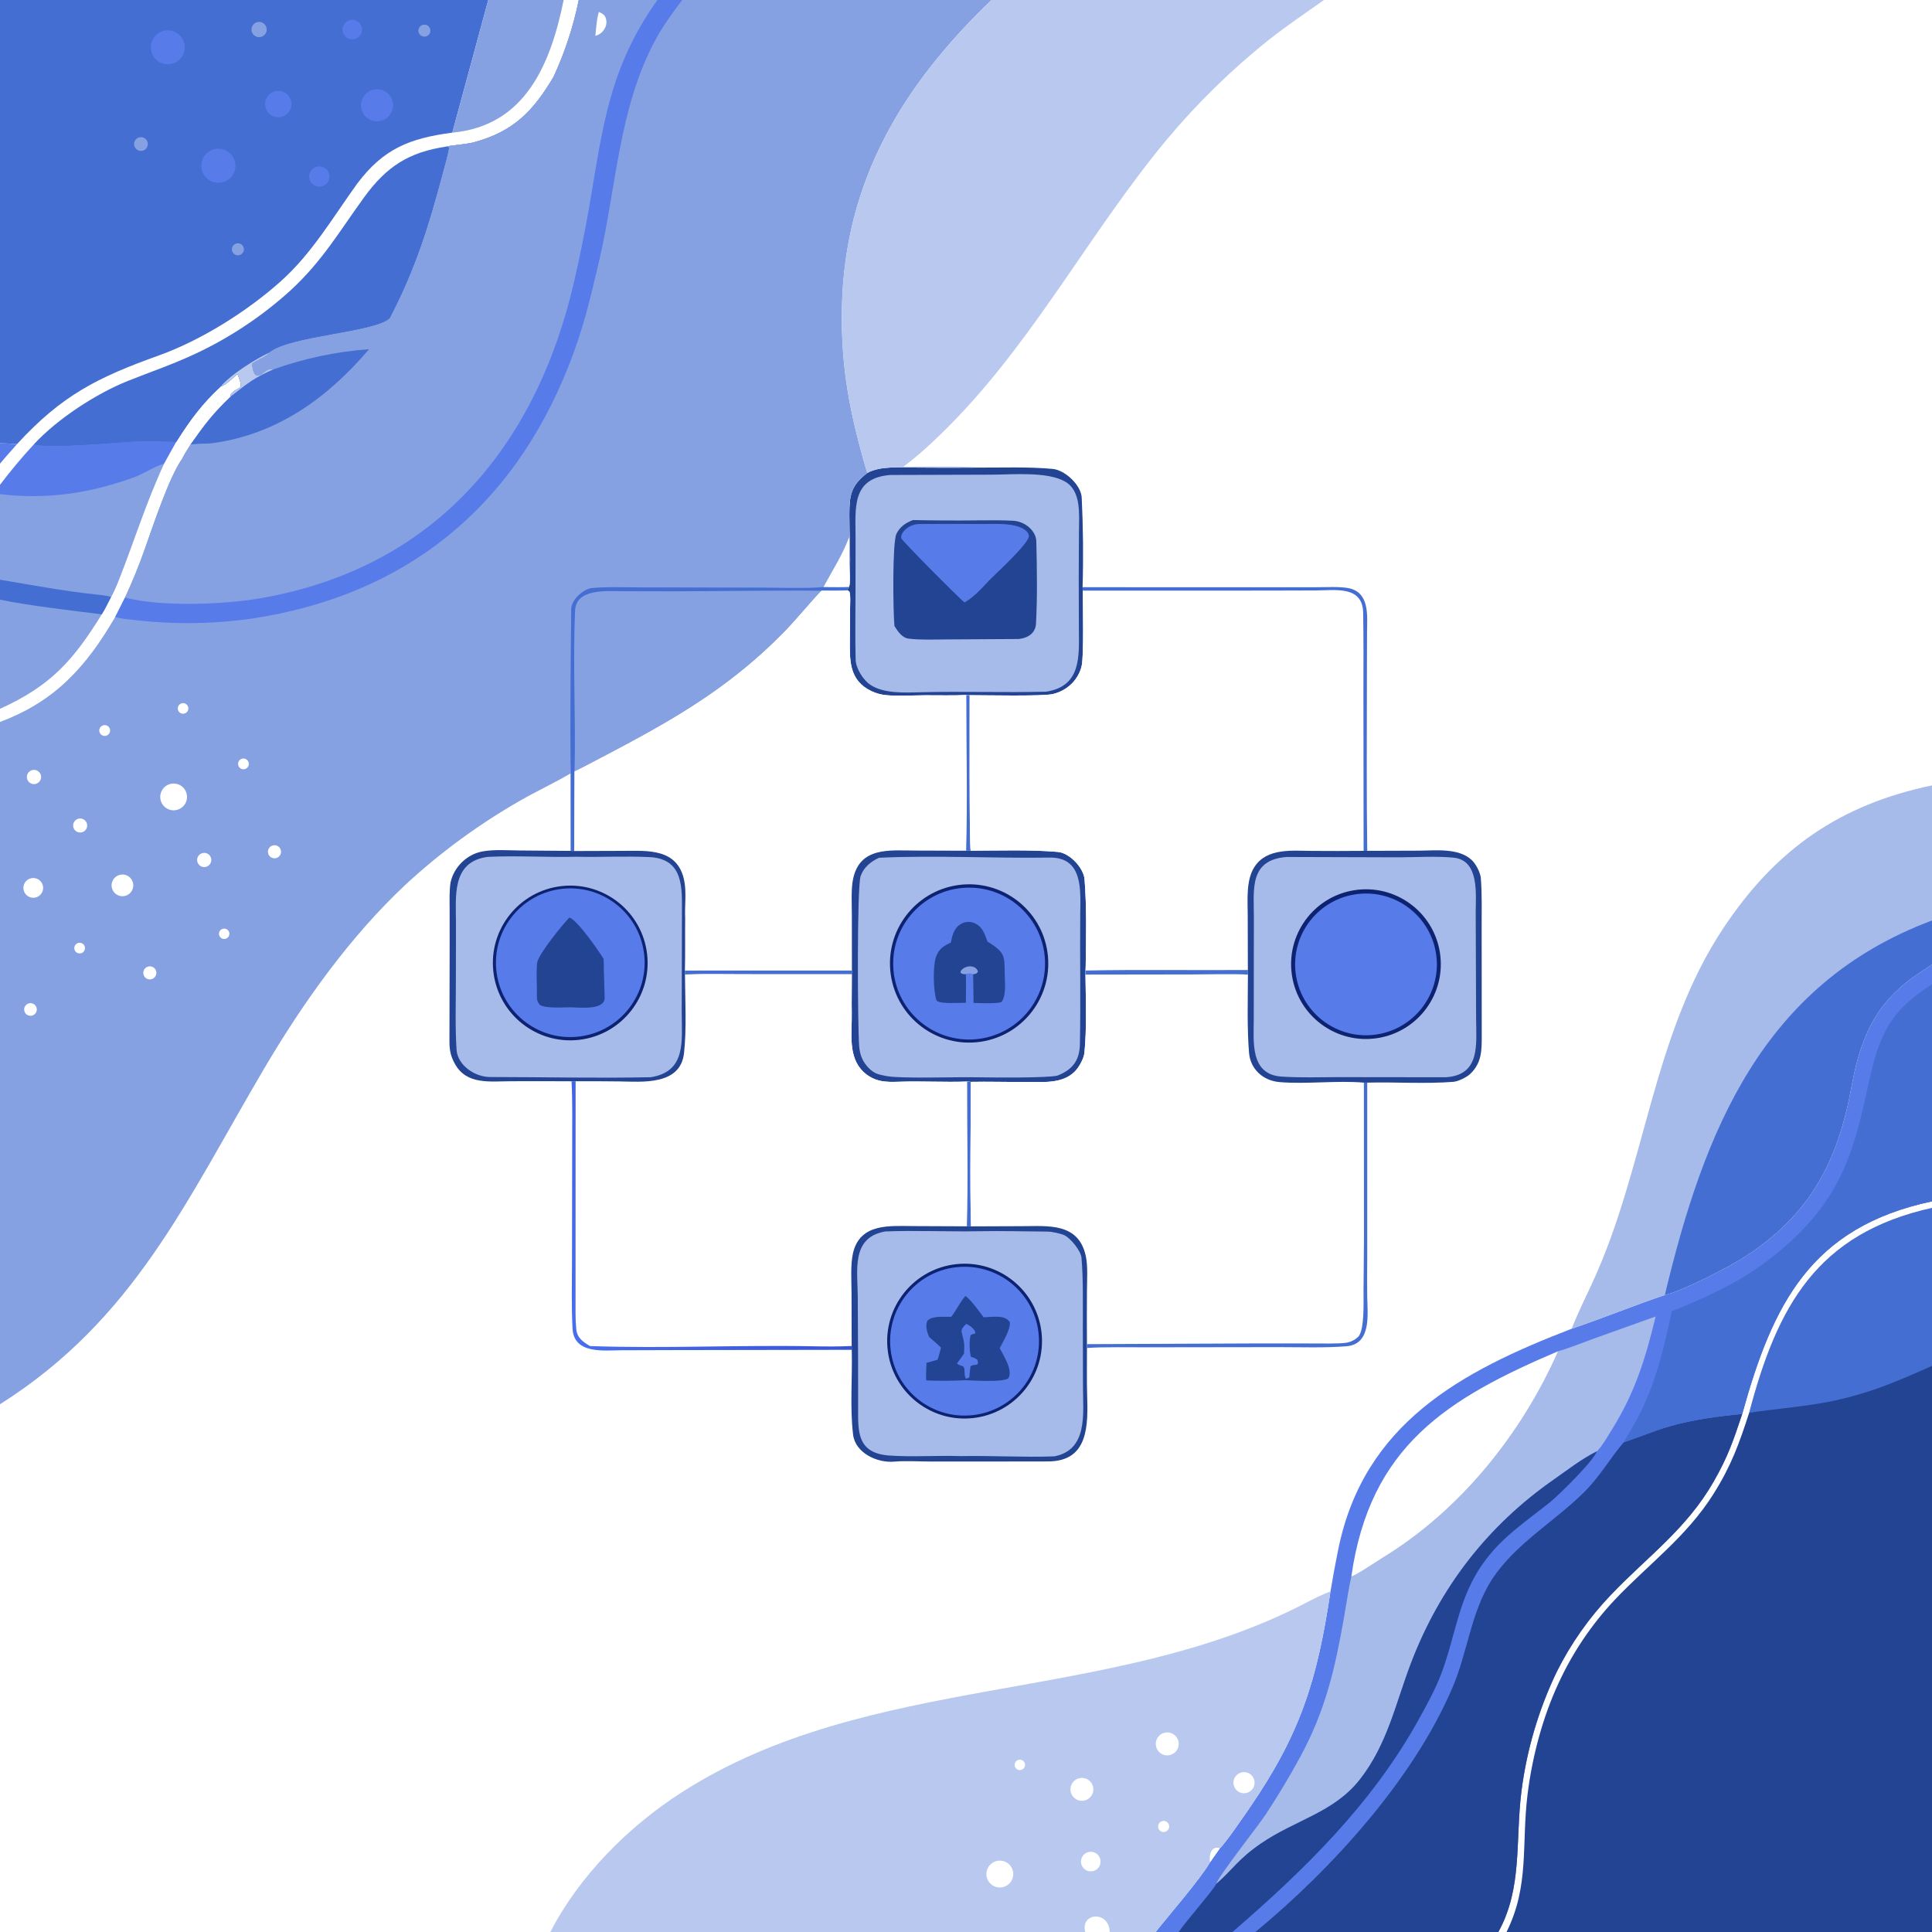 <?xml version="1.0" encoding="utf-8" ?><svg xmlns="http://www.w3.org/2000/svg" xmlns:xlink="http://www.w3.org/1999/xlink" width="1024" height="1024" viewBox="0 0 1024 1024"><rect x="0" y="0" width="1024" height="1024" fill="#333333" stroke="none"/><path fill="white" d="M0 0L258.789 0L298.76 0L306.767 0L317.912 0L348.418 0L361.568 0L525.536 0L701.74 0L1024 0L1024 416.267L1024 487.874L1024 511.217L1024 521.683L1024 636.729L1024 640.21L1024 723.917L1024 1024L798.498 1024L794.157 1024L665.369 1024L653.219 1024L624.72 1024L612.514 1024L588.154 1024L575.228 1024L291.702 1024L0 1024L0 744.276L0 382.657L0 375.676L0 317.833L0 307.271L0 261.919L0 256.949L0 245.757L0 234.928L0 0Z"/><path fill="#234493" d="M459.667 250.71C466.325 246.768 478.39 247.787 486.143 247.828C496.691 247.926 507.24 247.93 517.789 247.841C531.029 247.891 544.848 247.344 557.9 248.529C564.542 249.131 573.005 257.167 573.332 263.756C574.084 278.93 574.265 296.009 573.783 311.222L573.934 313.045C573.9 320.055 574.574 348.172 573.251 353.197C572.373 356.657 570.576 359.815 568.052 362.339C565.273 365.078 561.787 366.991 557.985 367.864C552.625 369.144 521.42 368.451 513.94 368.466L512.168 368.346C505.499 368.727 497.234 368.462 490.377 368.505C484.455 368.541 475.236 369.016 469.689 368.444C466.999 368.193 464.372 367.483 461.923 366.344C449.779 360.596 450.389 349.677 450.446 338.62L450.561 322.291C450.584 319.868 450.9 315.403 450.159 313.403L449.049 312.927C449.278 312.275 449.658 311.695 450.004 311.075C450.71 308.832 450.453 306.06 450.412 303.638C450.949 293.676 450.147 283.069 450.18 273.046C450.214 262.48 450.899 257.399 459.667 250.71Z"/><path fill="#A7BBEA" d="M472.024 251.743L525.492 251.582C536.355 251.57 554.919 249.782 564.481 255.221C573.234 260.2 571.912 272.739 571.863 281.649L571.746 306.052L571.824 333.274C571.87 347.588 573.349 363.764 554.359 366.611C532.383 367.141 510.044 366.368 488.027 366.903C479.623 367.107 468.451 367.724 461.289 362.958C457.568 360.481 453.674 354.344 453.504 349.726C453.207 337.822 453.419 325.652 453.433 313.728L453.465 285.246C453.495 269.578 451.055 253.277 472.024 251.743Z"/><path fill="#234493" d="M483.916 275.642C495.61 275.886 507.307 275.94 519.003 275.802C525.12 275.774 531.036 275.669 537.148 276.019C542.891 276.348 549.121 280.968 549.27 287.023C549.622 301.398 549.867 316.211 549.098 330.571C548.82 335.761 544.593 338.218 539.884 338.686L501.131 338.907C495.041 338.937 487.543 339.257 481.556 338.481C478.094 338.033 475.766 334.572 474.075 331.789C473.342 324.405 472.901 287.576 475.129 282.943C476.928 279.203 480.126 277.036 483.916 275.642Z"/><path fill="#577CEA" d="M486.755 277.731C497.736 277.665 508.717 277.66 519.698 277.715C525.013 277.753 530.783 277.393 536.017 278.227C538.773 278.667 541.912 279.572 544.006 281.52C544.726 282.191 545.314 283.153 545.316 284.152C545.324 288.11 527.67 304.132 524.235 307.661C520.119 311.984 516.393 316.351 511.186 319.311C508.174 316.882 478.131 286.751 477.74 285.315C477.406 284.085 478.138 282.652 478.894 281.722C480.883 279.273 483.678 277.982 486.755 277.731Z"/><path fill="#86A1E2" d="M0 0L258.789 0L298.76 0L306.767 0L317.912 0L348.418 0L361.568 0L525.536 0C478.334 45.163 447.611 96.17 446.248 162.907C445.59 195.156 450.59 219.938 459.667 250.71C450.899 257.399 450.214 262.48 450.18 273.046C450.147 283.069 450.949 293.676 450.412 303.638C450.453 306.06 450.71 308.832 450.004 311.075C449.658 311.695 449.278 312.275 449.049 312.927C445.685 313.228 439.053 313.048 435.447 313.064C428.16 320.706 422.073 328.539 414.417 336.25C389.493 361.355 363.711 377.555 332.852 394.098C326.274 397.638 319.669 401.127 313.036 404.564C311.235 405.493 306.028 408.301 304.516 408.841L304.373 451.056L302.51 450.986L302.481 409.896C293.75 415.049 284.253 419.391 275.483 424.471C253.707 436.944 233.407 451.833 214.969 468.856C185.359 496.629 160.624 531.406 140.032 566.327C98.723 636.381 71.231 699.251 0 744.276L0 382.657L0 375.676L0 317.833L0 307.271L0 261.919L0 256.949L0 245.757L0 234.928L0 0Z"/><path fill="#446ED2" d="M0 0L258.789 0L298.76 0L306.767 0C303.896 14.109 299.383 27.832 293.32 40.892C282.589 58.942 272.262 69.718 251.109 75.465C247.696 76.392 238.175 77.213 236.582 77.683L238.051 77.985C238.151 80.104 235.163 90.338 234.503 92.811C226.955 121.108 220.07 142.975 206.617 168.797C198.107 176.385 153.953 177.956 142.838 186.852C141.579 188.92 136.185 190.802 133.555 192.874C134.031 195.227 133.962 196.925 135.529 198.757C139.578 199.901 139.458 195.496 144.745 195.454L145.073 195.726C138.505 198.723 134.627 200.736 128.86 205.102C128.092 205.683 122.73 209.921 122.328 210.149C112.935 219.14 108.493 224.982 101.054 235.563C99.572 237.958 97.915 240.482 96.66 242.984C89.74 252.454 80.826 279.531 76.626 291.332C73.577 299.953 70.121 308.424 66.27 316.717C64.564 320.156 62.835 323.583 61.082 326.998C45.74 353.371 29.251 371.752 0 382.657L0 375.676L0 317.833L0 307.271L0 261.919L0 256.949L0 245.757L0 234.928L0 0Z"/><path fill="#86A1E2" d="M116.974 204.871C119.887 204.008 123.447 200.384 125.866 198.186C129.979 208.342 125.919 203.988 122.278 209.163L122.328 210.149C112.935 219.14 108.493 224.982 101.054 235.563C99.572 237.958 97.915 240.482 96.66 242.984C89.74 252.454 80.826 279.531 76.626 291.332C73.577 299.953 70.121 308.424 66.27 316.717C64.564 320.156 62.835 323.583 61.082 326.998C45.74 353.371 29.251 371.752 0 382.657L0 375.676L0 317.833L0 307.271L0 261.919L0 256.949C5.659 249.465 11.69 242.269 18.069 235.387C22.929 238.191 63.349 234.435 71.294 234.068C77.736 233.77 86.846 234.052 93.456 234.173C100.51 222.916 107.197 213.841 116.974 204.871Z"/><path fill="#577CEA" d="M18.069 235.387C22.929 238.191 63.349 234.435 71.294 234.068C77.736 233.77 86.846 234.052 93.456 234.173C91.318 237.986 89.069 241.883 87.012 245.728C82.119 247.108 76.208 251.127 70.98 253.017C47.565 261.483 24.841 264.87 0 261.919L0 256.949C5.659 249.465 11.69 242.269 18.069 235.387Z"/><path fill="#86A1E2" d="M0 317.833C14.726 320.975 38.635 323.671 53.944 325.61C38.786 350.141 26.848 363.529 0 375.676L0 317.833Z"/><path fill="white" d="M116.974 204.871C119.887 204.008 123.447 200.384 125.866 198.186C129.979 208.342 125.919 203.988 122.278 209.163L122.328 210.149C112.935 219.14 108.493 224.982 101.054 235.563C99.572 237.958 97.915 240.482 96.66 242.984C89.74 252.454 80.826 279.531 76.626 291.332C73.577 299.953 70.121 308.424 66.27 316.717C64.564 320.156 62.835 323.583 61.082 326.998C45.74 353.371 29.251 371.752 0 382.657L0 375.676C26.848 363.529 38.786 350.141 53.944 325.61C55.619 322.976 57.417 319.258 58.885 316.418C60.236 314.303 62.23 309.455 63.228 306.906C71.409 286.006 77.523 266.198 87.012 245.728C89.069 241.883 91.318 237.986 93.456 234.173C100.51 222.916 107.197 213.841 116.974 204.871Z"/><path fill="#446ED2" d="M0 307.271C16.736 310.054 33.316 313.198 50.194 315.01C52.775 315.287 56.489 315.563 58.885 316.418C57.417 319.258 55.619 322.976 53.944 325.61C38.635 323.671 14.726 320.975 0 317.833L0 307.271Z"/><path fill="#446ED2" d="M236.582 77.683L238.051 77.985C238.151 80.104 235.163 90.338 234.503 92.811C226.955 121.108 220.07 142.975 206.617 168.797C198.107 176.385 153.953 177.956 142.838 186.852C141.579 188.92 136.185 190.802 133.555 192.874C134.031 195.227 133.962 196.925 135.529 198.757C139.578 199.901 139.458 195.496 144.745 195.454L145.073 195.726C138.505 198.723 134.627 200.736 128.86 205.102C128.092 205.683 122.73 209.921 122.328 210.149L122.278 209.163C125.919 203.988 129.979 208.342 125.866 198.186C123.447 200.384 119.887 204.008 116.974 204.871C107.197 213.841 100.51 222.916 93.456 234.173C86.846 234.052 77.736 233.77 71.294 234.068C63.349 234.435 22.929 238.191 18.069 235.387C30.29 222.121 50.96 208.604 67.819 201.883C80.392 196.871 91.173 193.287 103.722 187.43C122.072 178.809 139.031 167.496 154.038 153.865C170.853 138.334 179.702 122.9 192.886 104.72C204.892 88.166 216.655 80.678 236.582 77.683Z"/><path fill="#B8C8EE" d="M142.838 186.852C141.579 188.92 136.185 190.802 133.555 192.874C134.031 195.227 133.962 196.925 135.529 198.757C139.578 199.901 139.458 195.496 144.745 195.454L145.073 195.726C138.505 198.723 134.627 200.736 128.86 205.102C128.092 205.683 122.73 209.921 122.328 210.149L122.278 209.163C125.919 203.988 129.979 208.342 125.866 198.186C123.447 200.384 119.887 204.008 116.974 204.871C122.377 198.414 135.234 190.398 142.838 186.852Z"/><path fill="white" d="M258.789 0L298.76 0L306.767 0C303.896 14.109 299.383 27.832 293.32 40.892C282.589 58.942 272.262 69.718 251.109 75.465C247.696 76.392 238.175 77.213 236.582 77.683C216.655 80.678 204.892 88.166 192.886 104.72C179.702 122.9 170.853 138.334 154.038 153.865C139.031 167.496 122.072 178.809 103.722 187.43C91.173 193.287 80.392 196.871 67.819 201.883C50.96 208.604 30.29 222.121 18.069 235.387C11.69 242.269 5.659 249.465 2.84217e-14 256.949L0 245.757L0 234.928C2.942 235.053 6.12 235.127 9.029 235.383C32.83 209.457 51.753 200.026 84.237 188.377C106.768 180.297 131.269 164.835 148.977 148.941C165.405 134.197 176.408 115.259 189.165 97.546C203.274 78.616 217.373 73.288 239.739 70.3L258.789 0Z"/><path fill="#86A1E2" d="M258.789 0L298.76 0C291.888 33.687 278.577 66.741 239.739 70.3L258.789 0Z"/><path fill="#577CEA" d="M0 234.928C2.942 235.053 6.12 235.127 9.029 235.383C6.094 238.737 2.807 242.338 0 245.757L0 234.928Z"/><path fill="#577CEA" d="M113.65 79.053C118.413 77.925 123.208 80.794 124.465 85.525C125.722 90.255 122.984 95.127 118.289 96.512C115.137 97.442 111.728 96.587 109.388 94.279C107.048 91.971 106.145 88.575 107.031 85.41C107.917 82.245 110.451 79.811 113.65 79.053Z"/><path fill="#577CEA" d="M86.378 16.447C91.159 15.028 96.181 17.776 97.565 22.567C98.948 27.359 96.164 32.361 91.362 33.709C86.61 35.043 81.671 32.293 80.302 27.551C78.933 22.809 81.646 17.851 86.378 16.447Z"/><path fill="#577CEA" d="M197.229 47.724C201.653 46.304 206.396 48.704 207.872 53.109C209.349 57.514 207.01 62.287 202.624 63.819C199.737 64.828 196.53 64.205 194.23 62.19C191.93 60.174 190.892 57.077 191.513 54.083C192.134 51.088 194.318 48.659 197.229 47.724Z"/><path fill="#577CEA" d="M146.231 48.309C150.021 47.611 153.658 50.119 154.352 53.909C155.047 57.699 152.535 61.334 148.744 62.024C144.959 62.713 141.331 60.206 140.638 56.421C139.944 52.637 142.448 49.006 146.231 48.309Z"/><path fill="#577CEA" d="M168.393 88.262C171.304 87.784 174.057 89.738 174.567 92.642C175.076 95.547 173.154 98.322 170.254 98.864C168.35 99.22 166.402 98.525 165.152 97.045C163.903 95.564 163.545 93.527 164.216 91.71C164.887 89.892 166.482 88.576 168.393 88.262Z"/><path fill="#577CEA" d="M185.11 10.778C187.835 9.885 190.767 11.384 191.639 14.116C192.511 16.849 190.99 19.769 188.25 20.62C185.541 21.462 182.659 19.96 181.797 17.257C180.934 14.554 182.413 11.661 185.11 10.778Z"/><path fill="#86A1E2" d="M136.04 11.823C138.132 11.119 140.401 12.225 141.135 14.306C141.87 16.387 140.796 18.672 138.726 19.436C137.36 19.94 135.828 19.669 134.718 18.728C133.608 17.786 133.09 16.319 133.364 14.889C133.638 13.46 134.661 12.288 136.04 11.823Z"/><path fill="#86A1E2" d="M73.541 72.89C75.424 72.251 77.471 73.242 78.139 75.115C78.808 76.988 77.85 79.051 75.988 79.749C74.757 80.211 73.372 79.973 72.366 79.127C71.359 78.28 70.887 76.957 71.13 75.665C71.374 74.372 72.295 73.312 73.541 72.89Z"/><path fill="#86A1E2" d="M124.534 129.344C125.575 128.762 126.855 128.81 127.85 129.468C128.845 130.127 129.389 131.285 129.261 132.471C129.132 133.657 128.352 134.673 127.24 135.103C125.678 135.706 123.916 134.999 123.204 133.484C122.492 131.969 123.073 130.161 124.534 129.344Z"/><path fill="#86A1E2" d="M223.674 13.32C225.271 12.632 227.124 13.353 227.836 14.939C228.548 16.525 227.856 18.389 226.281 19.125C225.24 19.612 224.019 19.5 223.084 18.832C222.149 18.165 221.647 17.046 221.769 15.904C221.891 14.762 222.619 13.774 223.674 13.32Z"/><path fill="#86A1E2" d="M306.767 0L317.912 0L348.418 0C323.001 35.762 319.535 66.843 312.427 108.93C310.111 122.259 307.439 135.523 304.414 148.709C284.135 237.341 229.629 301.493 137.504 317.173C118.121 320.472 85.244 321.702 66.27 316.717C70.121 308.424 73.577 299.953 76.626 291.332C80.826 279.531 89.74 252.454 96.66 242.984C97.915 240.482 99.572 237.958 101.054 235.563C108.493 224.982 112.935 219.14 122.328 210.149C122.73 209.921 128.092 205.683 128.86 205.102C134.627 200.736 138.505 198.723 145.073 195.726L144.745 195.454C139.458 195.496 139.578 199.901 135.529 198.757C133.962 196.925 134.031 195.227 133.555 192.874C136.185 190.802 141.579 188.92 142.838 186.852C153.953 177.956 198.107 176.385 206.617 168.797C220.07 142.975 226.955 121.108 234.503 92.811C235.163 90.338 238.151 80.104 238.051 77.985L236.582 77.683C238.175 77.213 247.696 76.392 251.109 75.465C272.262 69.718 282.589 58.942 293.32 40.892C299.383 27.832 303.896 14.109 306.767 0Z"/><path fill="#86A1E2" d="M306.767 0L317.912 0C317.891 1.864 318.029 4.671 317.432 6.329C316.331 9.301 315.909 15.592 315.558 18.991C313.471 33.446 309.531 47.233 306.111 61.335C296.621 100.471 279.279 139.22 246.028 164.172C233.524 173.434 219.251 180.026 204.093 183.54C202.257 183.972 197.385 185.052 195.61 185.074C178.361 186.328 161.361 189.911 145.073 195.726L144.745 195.454C139.458 195.496 139.578 199.901 135.529 198.757C133.962 196.925 134.031 195.227 133.555 192.874C136.185 190.802 141.579 188.92 142.838 186.852C153.953 177.956 198.107 176.385 206.617 168.797C220.07 142.975 226.955 121.108 234.503 92.811C235.163 90.338 238.151 80.104 238.051 77.985L236.582 77.683C238.175 77.213 247.696 76.392 251.109 75.465C272.262 69.718 282.589 58.942 293.32 40.892C299.383 27.832 303.896 14.109 306.767 0Z"/><path fill="#86A1E2" d="M293.32 40.892L293.98 40.983L294.686 40.374C294.737 44.843 292.496 53.381 291.462 58.052C284.904 87.665 271.514 118.732 250.12 140.616C242.22 148.697 217.643 167.841 206.617 168.797C220.07 142.975 226.955 121.108 234.503 92.811C235.163 90.338 238.151 80.104 238.051 77.985L236.582 77.683C238.175 77.213 247.696 76.392 251.109 75.465C272.262 69.718 282.589 58.942 293.32 40.892Z"/><path fill="#446ED2" d="M145.073 195.726C161.361 189.911 178.361 186.328 195.61 185.074C173.677 210.87 146.809 230.446 111.998 234.973C111.422 235.048 110.917 235.05 110.503 235.061L101.054 235.563C108.493 224.982 112.935 219.14 122.328 210.149C122.73 209.921 128.092 205.683 128.86 205.102C134.627 200.736 138.505 198.723 145.073 195.726Z"/><path fill="white" d="M317.432 6.329C319.124 7.146 320.413 7.651 321.063 9.561C321.676 11.393 321.483 13.399 320.532 15.081C319.406 17.116 317.773 18.384 315.558 18.991C315.909 15.592 316.331 9.301 317.432 6.329Z"/><path fill="#86A1E2" d="M101.054 235.563L110.503 235.061C105.35 236.699 104.489 241.773 96.66 242.984C97.915 240.482 99.572 237.958 101.054 235.563Z"/><path fill="#86A1E2" d="M304.516 408.841C305.26 380.535 303.514 351.762 304.83 323.465C305.373 311.793 321.87 313.346 329.587 313.362L354.689 313.417C381.675 313.351 408.372 312.888 435.447 313.064C428.16 320.706 422.073 328.539 414.417 336.25C389.493 361.355 363.711 377.555 332.852 394.098C326.274 397.638 319.669 401.127 313.036 404.564C311.235 405.493 306.028 408.301 304.516 408.841Z"/><path fill="#577CEA" d="M348.418 0L361.568 0C356.453 6.91 351.431 13.585 347.333 21.236C327.739 57.821 326.699 99.68 317.314 139.396C312.554 159.54 309.114 174.312 301.56 193.509C271.595 269.66 214.434 315.661 133.494 327.868C113.128 330.762 92.477 331.045 72.04 328.709C69.58 328.451 63.127 327.874 61.082 326.998C62.835 323.583 64.564 320.156 66.27 316.717C85.244 321.702 118.121 320.472 137.504 317.173C229.629 301.493 284.135 237.341 304.414 148.709C307.439 135.523 310.111 122.259 312.427 108.93C319.535 66.843 323.001 35.762 348.418 0Z"/><path fill="#446ED2" d="M436.482 311.123C440.533 311.126 446.095 311.285 450.004 311.075C449.658 311.695 449.278 312.275 449.049 312.927C445.685 313.228 439.053 313.048 435.447 313.064C408.372 312.888 381.675 313.351 354.689 313.417L329.587 313.362C321.87 313.346 305.373 311.793 304.83 323.465C303.514 351.762 305.26 380.535 304.516 408.841L304.373 451.056L302.51 450.986L302.481 409.896C302.1 381.308 302.46 351.407 302.756 322.76C302.806 317.927 309.18 312.084 313.898 311.658C322.644 310.869 331.949 311.368 340.866 311.334L404.158 311.439C413.058 311.455 427.619 311.962 435.93 311.18L436.482 311.123Z"/><path fill="white" d="M436.482 311.123C441.483 301.814 446.256 294.666 450.098 284.669C450.339 291.06 449.96 297.148 450.412 303.638C450.453 306.06 450.71 308.832 450.004 311.075C446.095 311.285 440.533 311.126 436.482 311.123Z"/><path fill="white" d="M89.383 415.8C91.788 414.832 94.529 415.253 96.533 416.897C98.537 418.541 99.485 421.147 99.005 423.695C98.526 426.242 96.695 428.325 94.231 429.128C90.594 430.314 86.672 428.402 85.364 424.807C84.057 421.212 85.834 417.228 89.383 415.8Z"/><path fill="white" d="M63.593 463.656C66.681 462.941 69.766 464.856 70.495 467.941C71.223 471.026 69.32 474.119 66.238 474.86C63.138 475.605 60.024 473.688 59.291 470.586C58.559 467.483 60.488 464.376 63.593 463.656Z"/><path fill="white" d="M15.585 465.778C18.239 464.652 21.304 465.882 22.443 468.53C23.583 471.179 22.368 474.25 19.725 475.402C17.064 476.563 13.966 475.338 12.819 472.671C11.672 470.004 12.912 466.912 15.585 465.778Z"/><path fill="white" d="M17.165 408.152C19.11 407.7 21.07 408.845 21.633 410.762C22.195 412.678 21.164 414.7 19.282 415.371C17.966 415.84 16.499 415.542 15.47 414.597C14.441 413.651 14.019 412.215 14.374 410.863C14.73 409.512 15.804 408.469 17.165 408.152Z"/><path fill="white" d="M106.963 452.269C108.872 451.577 110.986 452.527 111.736 454.415C112.485 456.303 111.599 458.444 109.735 459.25C108.478 459.794 107.025 459.611 105.942 458.772C104.86 457.933 104.319 456.572 104.532 455.219C104.744 453.867 105.675 452.736 106.963 452.269Z"/><path fill="white" d="M40.939 434.158C42.178 433.593 43.626 433.75 44.715 434.568C45.803 435.386 46.357 436.734 46.158 438.081C45.96 439.428 45.041 440.559 43.763 441.028C41.888 441.717 39.803 440.8 39.044 438.952C38.284 437.104 39.122 434.987 40.939 434.158Z"/><path fill="white" d="M144.196 448.238C145.97 447.526 147.985 448.383 148.703 450.154C149.421 451.925 148.57 453.944 146.801 454.667C145.024 455.394 142.995 454.538 142.274 452.759C141.553 450.98 142.415 448.953 144.196 448.238Z"/><path fill="white" d="M78.701 512.254C80.451 511.883 82.195 512.908 82.724 514.617C83.252 516.326 82.391 518.157 80.737 518.839C79.524 519.339 78.133 519.111 77.144 518.249C76.154 517.387 75.738 516.04 76.068 514.77C76.397 513.5 77.417 512.525 78.701 512.254Z"/><path fill="white" d="M15.234 531.821C16.96 531.327 18.769 532.282 19.335 533.986C19.901 535.689 19.024 537.536 17.346 538.174C16.195 538.612 14.897 538.383 13.966 537.578C13.034 536.774 12.618 535.523 12.883 534.321C13.148 533.119 14.051 532.159 15.234 531.821Z"/><path fill="white" d="M54.019 384.727C54.923 384.183 56.051 384.179 56.959 384.715C57.867 385.251 58.408 386.242 58.368 387.295C58.329 388.349 57.715 389.296 56.769 389.762C55.389 390.443 53.717 389.914 52.98 388.563C52.242 387.213 52.7 385.52 54.019 384.727Z"/><path fill="white" d="M127.988 402.224C128.972 401.836 130.09 402.024 130.893 402.713C131.695 403.402 132.051 404.479 131.817 405.51C131.582 406.542 130.796 407.359 129.774 407.633C128.314 408.026 126.8 407.209 126.326 405.773C125.851 404.337 126.581 402.78 127.988 402.224Z"/><path fill="white" d="M41.436 499.776C42.933 499.355 44.489 500.216 44.928 501.708C45.367 503.199 44.524 504.766 43.038 505.222C42.061 505.522 40.998 505.273 40.256 504.571C39.513 503.869 39.205 502.822 39.449 501.83C39.694 500.838 40.453 500.053 41.436 499.776Z"/><path fill="white" d="M96.152 372.82C97.609 372.342 99.181 373.124 99.679 374.574C100.178 376.025 99.419 377.607 97.975 378.126C97.023 378.468 95.961 378.271 95.194 377.611C94.428 376.95 94.077 375.928 94.275 374.936C94.473 373.944 95.191 373.135 96.152 372.82Z"/><path fill="white" d="M118.47 492.19C119.962 492.001 121.331 493.043 121.546 494.532C121.762 496.021 120.744 497.408 119.259 497.65C118.275 497.809 117.281 497.426 116.659 496.646C116.038 495.866 115.886 494.812 116.261 493.888C116.636 492.965 117.481 492.316 118.47 492.19Z"/><path fill="#577CEA" d="M882.404 686.371C892.057 684.099 916.098 671.653 924.189 666.487C959.572 643.896 974.183 615.492 981.469 575.214C984.218 560.013 988.918 544.432 998.738 532.266C1006.63 522.483 1013.59 517.997 1024 511.217L1024 521.683L1024 636.729L1024 640.21L1024 723.917L1024 1024L798.498 1024L794.157 1024L665.369 1024L653.219 1024L624.72 1024L612.514 1024C619.208 1015.52 636.565 995.48 641.348 987.042L646.552 979.611C649.49 976.982 659.528 962.26 662.284 958.248C689.376 918.807 698.201 890.253 705.184 843.49C706.398 836.088 707.746 828.926 709.219 821.585C722.675 754.554 774.219 726.919 833.013 704.26C849.603 698.631 865.764 691.993 882.404 686.371Z"/><path fill="#234493" d="M923.412 749.433C939.539 691.225 959.611 650.447 1024 636.729L1024 640.21L1024 723.917L1024 1024L798.498 1024L794.157 1024C807.047 1000.62 803.066 976.007 806.404 949.316C809.208 927.434 815.495 906.142 825.028 886.247C832.531 871.193 842.267 857.359 853.905 845.215C873.293 824.905 893.809 810.542 908.312 785.21C915.869 772.009 918.678 763.593 923.412 749.433Z"/><path fill="#446ED2" d="M927.085 748.81C942.014 692.275 962.945 653.782 1024 640.21L1024 723.917C1003.73 733.103 986.716 740.118 964.446 743.848C951.886 745.951 939.41 746.926 927.085 748.81Z"/><path fill="white" d="M923.412 749.433C939.539 691.225 959.611 650.447 1024 636.729L1024 640.21C962.945 653.782 942.014 692.275 927.085 748.81C921.765 765.253 917.614 776.799 908.258 791.699C893.894 814.576 873.916 828.833 855.768 848.017C843.558 861.011 833.529 875.894 826.07 892.09C817.57 910.329 812.099 931.171 809.625 951.14C806.346 977.6 810.752 999.368 798.498 1024L794.157 1024C807.047 1000.62 803.066 976.007 806.404 949.316C809.208 927.434 815.495 906.142 825.028 886.247C832.531 871.193 842.267 857.359 853.905 845.215C873.293 824.905 893.809 810.542 908.312 785.21C915.869 772.009 918.678 763.593 923.412 749.433Z"/><path fill="#234493" d="M860.627 764.404C868.827 761.791 876.761 758.283 885.328 755.87C897.885 752.334 910.463 750.706 923.412 749.433C918.678 763.593 915.869 772.009 908.312 785.21C893.809 810.542 873.293 824.905 853.905 845.215C842.267 857.359 832.531 871.193 825.028 886.247C815.495 906.142 809.208 927.434 806.404 949.316C803.066 976.007 807.047 1000.62 794.157 1024L665.369 1024C705.598 990.836 749.111 943.176 769.909 894.294C778.015 875.362 779.525 854.545 790.881 836.947C803.224 818.277 823.19 806.957 839.084 791.396C848.146 782.524 852.96 773.416 860.627 764.404Z"/><path fill="#A7BBEA" d="M825.85 716.167C829.429 715.385 840.124 711.164 844.173 709.703L877.535 697.763C872.138 720.009 866.75 737.674 854.5 757.46C852.719 760.338 848.783 767.059 846.363 769.244C838.139 773.34 831.208 778.853 823.718 784.076C788.421 808.685 763.132 841.398 747.811 881.597C739.688 902.909 735.375 924.562 720.741 943.19C706.885 960.827 686.551 964.551 668.199 977.185C656.127 985.496 653.69 990.653 644.66 998.5C645.661 994.518 667.024 967.595 671.021 961.465C677.528 951.486 683.362 941.869 689.135 931.22C702.558 906.455 707.541 884.655 712.345 857.326C713.51 850.701 714.79 841.98 716.242 835.555C718.471 835.185 729.883 827.425 732.683 825.722C773.876 800.677 806.508 760.04 825.85 716.167Z"/><path fill="#446ED2" d="M886.092 694.954C899.233 689.845 914.885 682.662 926.747 675.2C935.907 669.323 944.456 662.544 952.266 654.965C977.061 630.74 983.26 607.342 990.259 574.856C995.838 548.965 1001.32 536.069 1024 521.683L1024 636.729C959.611 650.447 939.539 691.225 923.412 749.433C910.463 750.706 897.885 752.334 885.328 755.87C876.761 758.283 868.827 761.791 860.627 764.404C861.594 762.611 862.813 760.55 863.889 758.795C876.081 738.907 881.304 717.643 886.092 694.954Z"/><path fill="#234493" d="M846.363 769.244C844.877 774.066 826 792.673 821.37 796.363C809.582 805.755 796.947 814.091 787.667 826.465C772.901 845.678 771.984 865.945 763.727 887.588C760.719 895.474 756.134 903.808 751.992 911.289C727.188 956.089 691.553 990.939 653.219 1024L624.72 1024C628.522 1018.34 643.038 1001.83 644.66 998.5C653.69 990.653 656.127 985.496 668.199 977.185C686.551 964.551 706.885 960.827 720.741 943.19C735.375 924.562 739.688 902.909 747.811 881.597C763.132 841.398 788.421 808.685 823.718 784.076C831.208 778.853 838.139 773.34 846.363 769.244Z"/><path fill="white" d="M716.242 835.555C726.076 766.401 767.103 741.196 825.85 716.167C806.508 760.04 773.876 800.677 732.683 825.722C729.883 827.425 718.471 835.185 716.242 835.555Z"/><path fill="#B8C8EE" d="M291.702 1024C307.056 994.188 333.041 968.146 361.224 950.042C460.847 886.046 588.009 903.748 692.021 849.62C695.801 847.652 701.309 844.844 705.184 843.49C698.201 890.253 689.376 918.807 662.284 958.248C659.528 962.26 649.49 976.982 646.552 979.611L641.348 987.042C636.565 995.48 619.208 1015.52 612.514 1024L588.154 1024L575.228 1024L291.702 1024Z"/><path fill="white" d="M575.228 1024C572.334 1013.8 587.841 1012.35 588.154 1024L575.228 1024Z"/><path fill="white" d="M641.348 987.042C640.633 983.56 641.924 977.957 646.552 979.611L641.348 987.042Z"/><path fill="white" d="M528.565 986.299C532.342 985.563 536.021 987.959 536.875 991.711C537.728 995.463 535.447 999.214 531.723 1000.18C529.21 1000.84 526.539 1000.07 524.754 998.185C522.97 996.298 522.353 993.589 523.146 991.116C523.939 988.642 526.016 986.797 528.565 986.299Z"/><path fill="white" d="M617.693 918.29C620.943 917.756 624.028 919.905 624.655 923.139C625.282 926.373 623.222 929.519 620.008 930.238C617.844 930.722 615.589 929.992 614.12 928.333C612.65 926.673 612.199 924.345 612.943 922.257C613.686 920.168 615.505 918.649 617.693 918.29Z"/><path fill="white" d="M571.26 942.721C573.373 941.912 575.761 942.345 577.455 943.845C579.15 945.345 579.869 947.663 579.323 949.859C578.776 952.055 577.054 953.765 574.854 954.295C571.741 955.046 568.58 953.251 567.631 950.193C566.681 947.135 568.269 943.865 571.26 942.721Z"/><path fill="white" d="M657.038 939.758C658.909 938.912 661.093 939.157 662.73 940.396C664.367 941.635 665.196 943.67 664.89 945.701C664.583 947.731 663.191 949.431 661.261 950.132C658.43 951.161 655.293 949.767 654.157 946.978C653.021 944.188 654.294 940.999 657.038 939.758Z"/><path fill="white" d="M576.573 981.715C579.296 980.86 582.199 982.359 583.079 985.074C583.958 987.789 582.485 990.706 579.777 991.609C577.036 992.524 574.075 991.028 573.184 988.278C572.294 985.529 573.816 982.581 576.573 981.715Z"/><path fill="white" d="M615.852 965.262C617.392 964.771 619.041 965.611 619.548 967.146C620.056 968.681 619.232 970.339 617.702 970.861C616.699 971.204 615.588 970.982 614.794 970.279C614 969.576 613.645 968.501 613.864 967.463C614.082 966.425 614.842 965.585 615.852 965.262Z"/><path fill="white" d="M539.642 932.793C540.6 932.465 541.66 932.687 542.406 933.372C543.153 934.056 543.465 935.093 543.222 936.076C542.979 937.059 542.218 937.83 541.239 938.087C539.798 938.466 538.317 937.636 537.887 936.21C537.457 934.784 538.232 933.274 539.642 932.793Z"/><path fill="white" d="M449.049 312.927L450.159 313.403C450.9 315.403 450.584 319.868 450.561 322.291L450.446 338.62C450.389 349.677 449.779 360.596 461.923 366.344C464.372 367.483 466.999 368.193 469.689 368.444C475.236 369.016 484.455 368.541 490.377 368.505C497.234 368.462 505.499 368.727 512.168 368.346L513.94 368.466C513.952 375.64 513.695 449.612 514.492 450.868C529.726 450.845 545.633 450.269 560.649 451.529C566.972 452.059 574.356 460.026 574.836 466.037C576.014 480.784 575.663 497.489 575.437 512.264C575.425 512.977 575.399 513.69 575.359 514.403C575.35 514.709 575.281 516.3 575.317 516.55C575.486 529.577 576.06 544.86 574.785 557.906C574.474 561.094 571.838 565.781 569.599 567.998C562.635 574.902 551.718 573.327 542.722 573.43C533.357 573.538 523.939 573.212 514.555 573.404L512.609 573.241C500.685 573.675 488.608 572.938 476.666 573.343C473.361 573.455 469.759 573.553 466.53 572.834C463.15 572.095 460.043 570.429 457.557 568.023C449.274 559.995 451.633 547.57 451.451 537.083C451.332 530.237 451.531 523.263 451.485 516.388L394.939 516.383C384.712 516.384 373.179 516.14 363.047 516.51L363.013 514.417C363.268 505.396 363.037 495.934 363.158 486.847C362.831 480.393 363.906 473.343 362.695 466.998C359.333 449.381 343.049 450.954 330.077 450.971L304.373 451.056L304.516 408.841C306.028 408.301 311.235 405.493 313.036 404.564C319.669 401.127 326.274 397.638 332.852 394.098C363.711 377.555 389.493 361.355 414.417 336.25C422.073 328.539 428.16 320.706 435.447 313.064C439.053 313.048 445.685 313.228 449.049 312.927Z"/><path fill="#234493" d="M451.531 514.405L451.496 484.815C451.496 479.131 451.007 471.227 452.16 465.814C455.803 448.705 471.605 450.771 484.908 450.813L512.073 450.901L514.492 450.868C529.726 450.845 545.633 450.269 560.649 451.529C566.972 452.059 574.356 460.026 574.836 466.037C576.014 480.784 575.663 497.489 575.437 512.264C575.425 512.977 575.399 513.69 575.359 514.403C575.35 514.709 575.281 516.3 575.317 516.55C575.486 529.577 576.06 544.86 574.785 557.906C574.474 561.094 571.838 565.781 569.599 567.998C562.635 574.902 551.718 573.327 542.722 573.43C533.357 573.538 523.939 573.212 514.555 573.404L512.609 573.241C500.685 573.675 488.608 572.938 476.666 573.343C473.361 573.455 469.759 573.553 466.53 572.834C463.15 572.095 460.043 570.429 457.557 568.023C449.274 559.995 451.633 547.57 451.451 537.083C451.332 530.237 451.531 523.263 451.485 516.388L451.531 514.405Z"/><path fill="#A7BBEA" d="M465.935 454.629C495.44 453.257 526.581 454.981 556.22 454.537C574.263 454.267 572.664 471.991 572.544 484.747C572.332 507.383 572.822 530.643 572.37 553.327C572.212 562.064 568.5 566.974 560.381 570.117C554.788 571.382 527.135 571.132 518.967 570.994C505.316 570.762 487.261 571.553 474.134 570.81C471.183 570.635 468.261 570.135 465.42 569.32C461.928 568.288 458.672 564.635 457.118 561.419C456.079 559.27 455.579 556.979 455.384 554.611C454.562 544.628 454.113 469.765 456.184 464.231C457.929 459.567 461.531 456.638 465.935 454.629Z"/><path fill="#0D2271" d="M507.989 469.083C530.856 465.967 551.945 481.905 555.189 504.754C558.433 527.603 542.613 548.781 519.783 552.153C496.771 555.552 475.387 539.579 472.117 516.548C468.848 493.517 484.941 472.223 507.989 469.083Z"/><path fill="#577CEA" d="M511.744 470.512C534.005 469.456 552.886 486.691 553.859 508.955C554.833 531.22 537.529 550.037 515.26 550.929C493.108 551.816 474.41 534.621 473.442 512.472C472.473 490.323 489.599 471.562 511.744 470.512Z"/><path fill="#234493" d="M503.971 499.554C504.815 495.427 505.733 491.49 509.869 489.429C511.918 488.425 514.303 488.358 516.405 489.247C520.837 491.105 521.809 494.975 523.411 499.083C534.097 505.578 532.056 507.291 532.61 519.217C532.776 522.789 532.943 528.163 530.881 531.076C528.33 532.114 519.309 531.641 516.003 531.575L515.79 516.439C513.798 515.9 513.884 515.834 511.937 516.363C512.089 521.008 511.945 526.768 511.944 531.487C508.375 531.468 498.621 532.241 496.453 530.406C494.638 525.855 494.358 512.172 496.057 507.273C497.604 502.811 500.029 501.486 503.971 499.554Z"/><path fill="#86A1E2" d="M511.937 516.363C510.565 516.27 510.085 516.414 509.064 515.546L509.269 514.573C511.697 511.33 517.303 511.333 518.347 514.923C517.337 516.403 517.994 515.748 515.79 516.439C513.798 515.9 513.884 515.834 511.937 516.363Z"/><path fill="#446ED2" d="M363.013 514.417L451.531 514.405L451.485 516.388L394.939 516.383C384.712 516.384 373.179 516.14 363.047 516.51L363.013 514.417Z"/><path fill="#446ED2" d="M512.168 368.346L513.94 368.466C513.952 375.64 513.695 449.612 514.492 450.868L512.073 450.901C512.831 424.489 512.17 395.052 512.168 368.346Z"/><path fill="white" d="M573.934 313.045L670.568 313.029L697.281 312.956C707.744 312.905 722.249 310.269 722.504 324.816C722.753 339.022 722.662 353.196 722.643 367.404L722.74 450.972C713.69 451.059 704.639 451.067 695.589 450.996C685.132 450.939 671.552 449.273 664.937 459.4C660.322 466.468 661.307 476.907 661.317 485.148L661.39 514.115C632.745 514.326 604.002 513.82 575.359 514.403C575.399 513.69 575.425 512.977 575.437 512.264C575.663 497.489 576.014 480.784 574.836 466.037C574.356 460.026 566.972 452.059 560.649 451.529C545.633 450.269 529.726 450.845 514.492 450.868C513.695 449.612 513.952 375.64 513.94 368.466C521.42 368.451 552.625 369.144 557.985 367.864C561.787 366.991 565.273 365.078 568.052 362.339C570.576 359.815 572.373 356.657 573.251 353.197C574.574 348.172 573.9 320.055 573.934 313.045Z"/><path fill="white" d="M363.047 516.51C373.179 516.14 384.712 516.384 394.939 516.383L451.485 516.388C451.531 523.263 451.332 530.237 451.451 537.083C451.633 547.57 449.274 559.995 457.557 568.023C460.043 570.429 463.15 572.095 466.53 572.834C469.759 573.553 473.361 573.455 476.666 573.343C488.608 572.938 500.685 573.675 512.609 573.241L514.555 573.404C514.587 597.996 513.965 625.646 514.663 649.998L512.453 649.97L484.784 649.855C471.914 649.839 455.795 647.973 452.087 664.284C450.712 670.333 451.311 679.127 451.331 685.498L451.401 713.403C445.191 713.711 438.226 713.704 431.988 713.575C392.566 712.759 352.076 714.846 312.736 713.435C309.11 711.318 305.918 709.163 305.452 704.616C304.902 699.26 305.058 693.79 305.054 688.407L305.059 661.705L305.09 573.098C312.918 573.054 320.746 573.08 328.573 573.178C340.198 573.343 360.637 575.41 362.543 558.207C363.986 545.191 363.121 529.813 363.047 516.51Z"/><path fill="#446ED2" d="M512.609 573.241L514.555 573.404C514.587 597.996 513.965 625.646 514.663 649.998L512.453 649.97C513.195 625.608 512.522 597.974 512.609 573.241Z"/><path fill="white" d="M661.39 514.115L661.421 516.552C661.404 529.835 660.906 544.797 662.02 558.037C662.746 566.657 669.406 572.8 678.208 573.536C692.481 574.73 708.63 572.581 722.891 573.818L722.934 657.001L722.696 683.971C722.653 689.14 723.359 705.239 719.811 708.6C717.968 710.33 715.622 711.429 713.113 711.737C709.07 712.267 700.451 712.066 696.064 712.064L666.521 712.043L576.106 712.421C576.048 702.959 576.049 693.497 576.111 684.035C576.122 678.376 576.657 671.243 575.505 665.8C571.743 648.031 555.632 649.851 542.215 649.893L514.663 649.998C513.965 625.646 514.587 597.996 514.555 573.404C523.939 573.212 533.357 573.538 542.722 573.43C551.718 573.327 562.635 574.902 569.599 567.998C571.838 565.781 574.474 561.094 574.785 557.906C576.06 544.86 575.486 529.577 575.317 516.55C575.281 516.3 575.35 514.709 575.359 514.403C604.002 513.82 632.745 514.326 661.39 514.115Z"/><path fill="#446ED2" d="M661.39 514.115L661.421 516.552C652.963 516.074 640.678 516.461 631.932 516.47L575.317 516.55C575.281 516.3 575.35 514.709 575.359 514.403C604.002 513.82 632.745 514.326 661.39 514.115Z"/><path fill="#B8C8EE" d="M525.536 0L701.74 0C691.872 6.952 682.403 13.348 672.865 20.829C652.948 36.673 634.691 54.498 618.374 74.029C579.282 121.058 549.997 176.641 507.666 220.974C499.381 229.651 488.48 240.235 478.822 247.358C484.919 247.356 514.648 246.977 517.789 247.841C507.24 247.93 496.691 247.926 486.143 247.828C478.39 247.787 466.325 246.768 459.667 250.71C450.59 219.938 445.59 195.156 446.248 162.907C447.611 96.17 478.334 45.163 525.536 0Z"/><path fill="#A7BBEA" d="M833.013 704.26C835.77 697.073 840.45 687.484 843.768 680.347C872.338 618.887 875.52 548.681 913.685 491.52C941.469 449.907 975.28 426.47 1024 416.267L1024 487.874L1024 511.217C1013.59 517.997 1006.63 522.483 998.738 532.266C988.918 544.432 984.218 560.013 981.469 575.214C974.183 615.492 959.572 643.896 924.189 666.487C916.098 671.653 892.057 684.099 882.404 686.371C865.764 691.993 849.603 698.631 833.013 704.26Z"/><path fill="#446ED2" d="M1024 487.874L1024 511.217C1013.59 517.997 1006.63 522.483 998.738 532.266C988.918 544.432 984.218 560.013 981.469 575.214C974.183 615.492 959.572 643.896 924.189 666.487C916.098 671.653 892.057 684.099 882.404 686.371C903.182 599.426 934.069 521.513 1024 487.874Z"/><path fill="#234493" d="M451.401 713.403L451.331 685.498C451.311 679.127 450.712 670.333 452.087 664.284C455.795 647.973 471.914 649.839 484.784 649.855L512.453 649.97L514.663 649.998L542.215 649.893C555.632 649.851 571.743 648.031 575.505 665.8C576.657 671.243 576.122 678.376 576.111 684.035C576.049 693.497 576.048 702.959 576.106 712.421L576.122 714.449C576.155 722.388 575.968 730.983 576.206 739.118C576.674 755.143 577.201 774.681 555.265 774.59C553.181 774.582 550.655 774.61 548.483 774.613L493.854 774.649C487.789 774.669 479.862 774.151 473.97 774.694C465.084 775.513 453.346 770.213 452.152 760.375C450.422 746.128 451.822 730.125 451.448 715.429L451.401 713.403Z"/><path fill="#A7BBEA" d="M469.165 652.7C484.924 652.043 502.423 652.891 518.397 652.584C530.383 652.354 543.253 652.678 555.266 652.771C557.595 652.789 562.433 653.86 564.26 654.762C567.545 656.384 572.896 663.009 573.215 666.65C574.216 678.064 573.892 692.553 573.931 703.991L574.008 735.654C574.017 749.207 576.705 768.488 558.783 771.897C543.081 772.501 525.216 771.441 509.192 771.767C496.708 771.35 483.928 772.313 471.485 771.474C453.955 770.29 454.82 758.367 454.82 745.9L454.808 722.16L454.635 687.417C454.561 673.297 450.989 655.916 469.165 652.7Z"/><path fill="#0D2271" d="M506.956 670.014C529.456 667.647 549.626 683.939 552.045 706.433C554.465 728.927 538.22 749.135 515.732 751.606C493.169 754.086 472.88 737.777 470.453 715.208C468.026 692.64 484.383 672.389 506.956 670.014Z"/><path fill="#577CEA" d="M508.712 671.493C530.456 670.098 549.212 686.597 550.601 708.342C551.989 730.086 535.483 748.837 513.738 750.218C492.004 751.598 473.264 735.102 471.876 713.368C470.489 691.634 486.979 672.888 508.712 671.493Z"/><path fill="#234493" d="M511.659 686.86C514.687 688.914 518.934 695.008 521.313 698.171C525.854 698.147 532.71 696.619 535.26 700.818C535.541 704.756 531.786 710.797 529.867 714.557C531.919 718.556 537.014 726.362 534.454 730.542C531.308 732.807 516.167 731.633 511.445 731.561C504.592 731.913 497.726 731.944 490.871 731.655C490.75 728.528 490.936 725.453 491.065 722.327L496.937 720.678C497.645 718.712 498.201 716.333 498.739 714.284C496.969 712.503 494.359 710.302 492.44 708.632C491.35 705.866 490.26 702.746 491.597 699.945C494.377 697.307 499.897 698.057 504.177 697.935C506.936 694.417 508.475 690.664 511.659 686.86Z"/><path fill="#577CEA" d="M512.066 701.721C513.802 702.256 517.137 704.681 516.914 706.705C516.361 706.871 514.532 707.334 514.406 707.795C513.652 710.561 513.817 716.558 514.645 719.256C514.584 719.055 517.051 719.728 518.102 720.832C518.354 722.7 518.617 721.974 517.869 723.3C516.538 723.446 515.413 723.389 514.403 724.192C514.068 726.291 513.928 727.971 513.759 730.095C513.088 730.413 512.751 730.513 512.051 730.752C510.595 729.112 511.912 725.509 510.499 724.245C510.125 723.91 508.611 723.924 507.23 722.604C508.536 720.905 509.784 719.162 510.97 717.378C511.299 710.586 510.847 711.573 509.58 705.461C509.934 703.733 510.855 703.033 512.066 701.721Z"/><path fill="#234493" d="M302.934 573.102C292.316 573.036 281.697 573.028 271.079 573.077C259.728 573.096 247.208 575.138 241.039 563.739C238.717 559.449 238.22 556.448 238.216 551.734C238.197 528.241 238.402 504.751 238.309 481.258C238.292 476.811 238.14 472.172 238.788 467.776C240.583 459.513 247.433 452.779 255.786 451.264C261.891 450.157 269.007 450.708 275.268 450.768L302.51 450.986L304.373 451.056L330.077 450.971C343.049 450.954 359.333 449.381 362.695 466.998C363.906 473.343 362.831 480.393 363.158 486.847C363.037 495.934 363.268 505.396 363.013 514.417L363.047 516.51C363.121 529.813 363.986 545.191 362.543 558.207C360.637 575.41 340.198 573.343 328.573 573.178C320.746 573.08 312.918 573.054 305.09 573.098L302.934 573.102Z"/><path fill="#A7BBEA" d="M258.425 454.168C273.068 453.414 290.623 454.485 305.565 454.088C318.408 454.383 331.392 453.678 344.221 454.281C362.58 455.144 361.457 470.96 361.442 483.875L361.395 508.486L361.32 536.611C361.3 551.404 364.003 568.01 344.864 570.948C316.624 571.545 288.017 570.851 259.796 570.843C251.571 570.84 242.546 564.532 241.993 556.449C241.2 544.875 241.61 531.76 241.625 520.139L241.677 489.813C241.702 475.415 239.08 456.79 258.425 454.168Z"/><path fill="#0D2271" d="M297.869 469.622C320.274 467.218 340.422 483.342 342.986 505.73C345.551 528.117 329.571 548.38 307.202 551.105C284.606 553.857 264.092 537.679 261.502 515.064C258.911 492.448 275.235 472.051 297.869 469.622Z"/><path fill="#577CEA" d="M296.567 471.273C318.153 468.119 338.193 483.103 341.274 504.7C344.356 526.296 329.305 546.287 307.698 549.296C286.193 552.291 266.318 537.327 263.251 515.832C260.184 494.337 275.082 474.411 296.567 471.273Z"/><path fill="#234493" d="M301.764 486.297C305.857 487.496 317.331 503.878 319.961 508.31C320.005 515.158 320.332 521.998 320.493 528.795C320.655 535.61 306.993 533.959 302.63 533.888C298 533.856 289.933 534.617 286.198 532.687C284.938 531.232 284.487 529.853 284.566 527.958C284.71 524.493 284.044 512.4 284.843 509.69C286.389 504.44 298.016 490.307 301.764 486.297Z"/><path fill="#234493" d="M724.667 450.958L752.242 450.867C761.065 450.816 772.839 449.356 779.853 455.654C782.157 457.722 784.294 461.852 784.845 464.979C785.553 473.612 785.296 483.489 785.309 492.205L785.356 548.836C785.349 556.623 785.437 563.087 779.474 568.993C777.505 570.944 772.937 573.183 770.288 573.393C755.482 574.564 739.491 573.417 724.661 573.814L722.891 573.818C708.63 572.581 692.481 574.73 678.208 573.536C669.406 572.8 662.746 566.657 662.02 558.037C660.906 544.797 661.404 529.835 661.421 516.552L661.39 514.115L661.317 485.148C661.307 476.907 660.322 466.468 664.937 459.4C671.552 449.273 685.132 450.939 695.589 450.996C704.639 451.067 713.69 451.059 722.74 450.972L724.667 450.958Z"/><path fill="#A7BBEA" d="M681.962 454.216L741.127 454.395C750.472 454.388 761.36 453.666 770.481 454.587C784.254 455.977 782.127 474.281 782.159 483.456L782.258 511.909L782.369 539.972C782.43 553.523 784.762 569.935 766.125 570.967L709.123 570.899C699.244 570.913 689.042 571.278 679.225 570.614C662.343 569.473 664.526 551.893 664.522 540.082L664.543 513.043L664.584 486.74C664.6 471.592 661.83 455.754 681.962 454.216Z"/><path fill="#0D2271" d="M717.768 471.833C739.433 468.395 759.776 483.19 763.18 504.86C766.584 526.53 751.758 546.85 730.083 550.22C708.455 553.583 688.189 538.797 684.792 517.174C681.396 495.552 696.151 475.263 717.768 471.833Z"/><path fill="#577CEA" d="M719.544 473.856C740.183 471.39 758.901 486.155 761.309 506.801C763.717 527.447 748.899 546.123 728.246 548.472C707.676 550.812 689.091 536.066 686.693 515.503C684.295 494.94 698.987 476.313 719.544 473.856Z"/><defs><linearGradient id="gradient_0" gradientUnits="userSpaceOnUse" x1="415.785" y1="629.014" x2="292.648" y2="677.865"><stop offset="0" stop-color="#3754D6"/><stop offset="1" stop-color="#476EEC"/></linearGradient></defs><path fill="url(#gradient_0)" d="M302.934 573.102L305.09 573.098L305.059 661.705L305.054 688.407C305.058 693.79 304.902 699.26 305.452 704.616C305.918 709.163 309.11 711.318 312.736 713.435C352.076 714.846 392.566 712.759 431.988 713.575C438.226 713.704 445.191 713.711 451.401 713.403L451.448 715.429L356.805 715.584L329.631 715.663C319.986 715.691 304.162 717.902 303.449 704.095C302.83 692.109 303.138 679.897 303.168 667.873L303.268 606.912C303.25 596.146 303.489 583.771 302.934 573.102Z"/><path fill="#446ED2" d="M722.891 573.818L724.661 573.814L724.661 667.054C724.579 673.806 724.578 680.559 724.658 687.312C724.782 696.366 727.059 712.506 713.589 713.558C701.987 714.465 689.507 714.009 677.78 714.01L608.848 714.101C599.193 714.157 585.453 713.806 576.122 714.449L576.106 712.421L666.521 712.043L696.064 712.064C700.451 712.066 709.07 712.267 713.113 711.737C715.622 711.429 717.968 710.33 719.811 708.6C723.359 705.239 722.653 689.14 722.696 683.971L722.934 657.001L722.891 573.818Z"/><path fill="#446ED2" d="M573.783 311.222L669.972 311.244L697.736 311.228C702.67 311.23 709.704 310.843 714.418 311.663C726.273 313.726 724.577 326.899 724.556 335.001L724.492 359.081C724.473 389.473 724.247 420.61 724.667 450.958L722.74 450.972L722.643 367.404C722.662 353.196 722.753 339.022 722.504 324.816C722.249 310.269 707.744 312.905 697.281 312.956L670.568 313.029L573.934 313.045L573.783 311.222Z"/></svg>